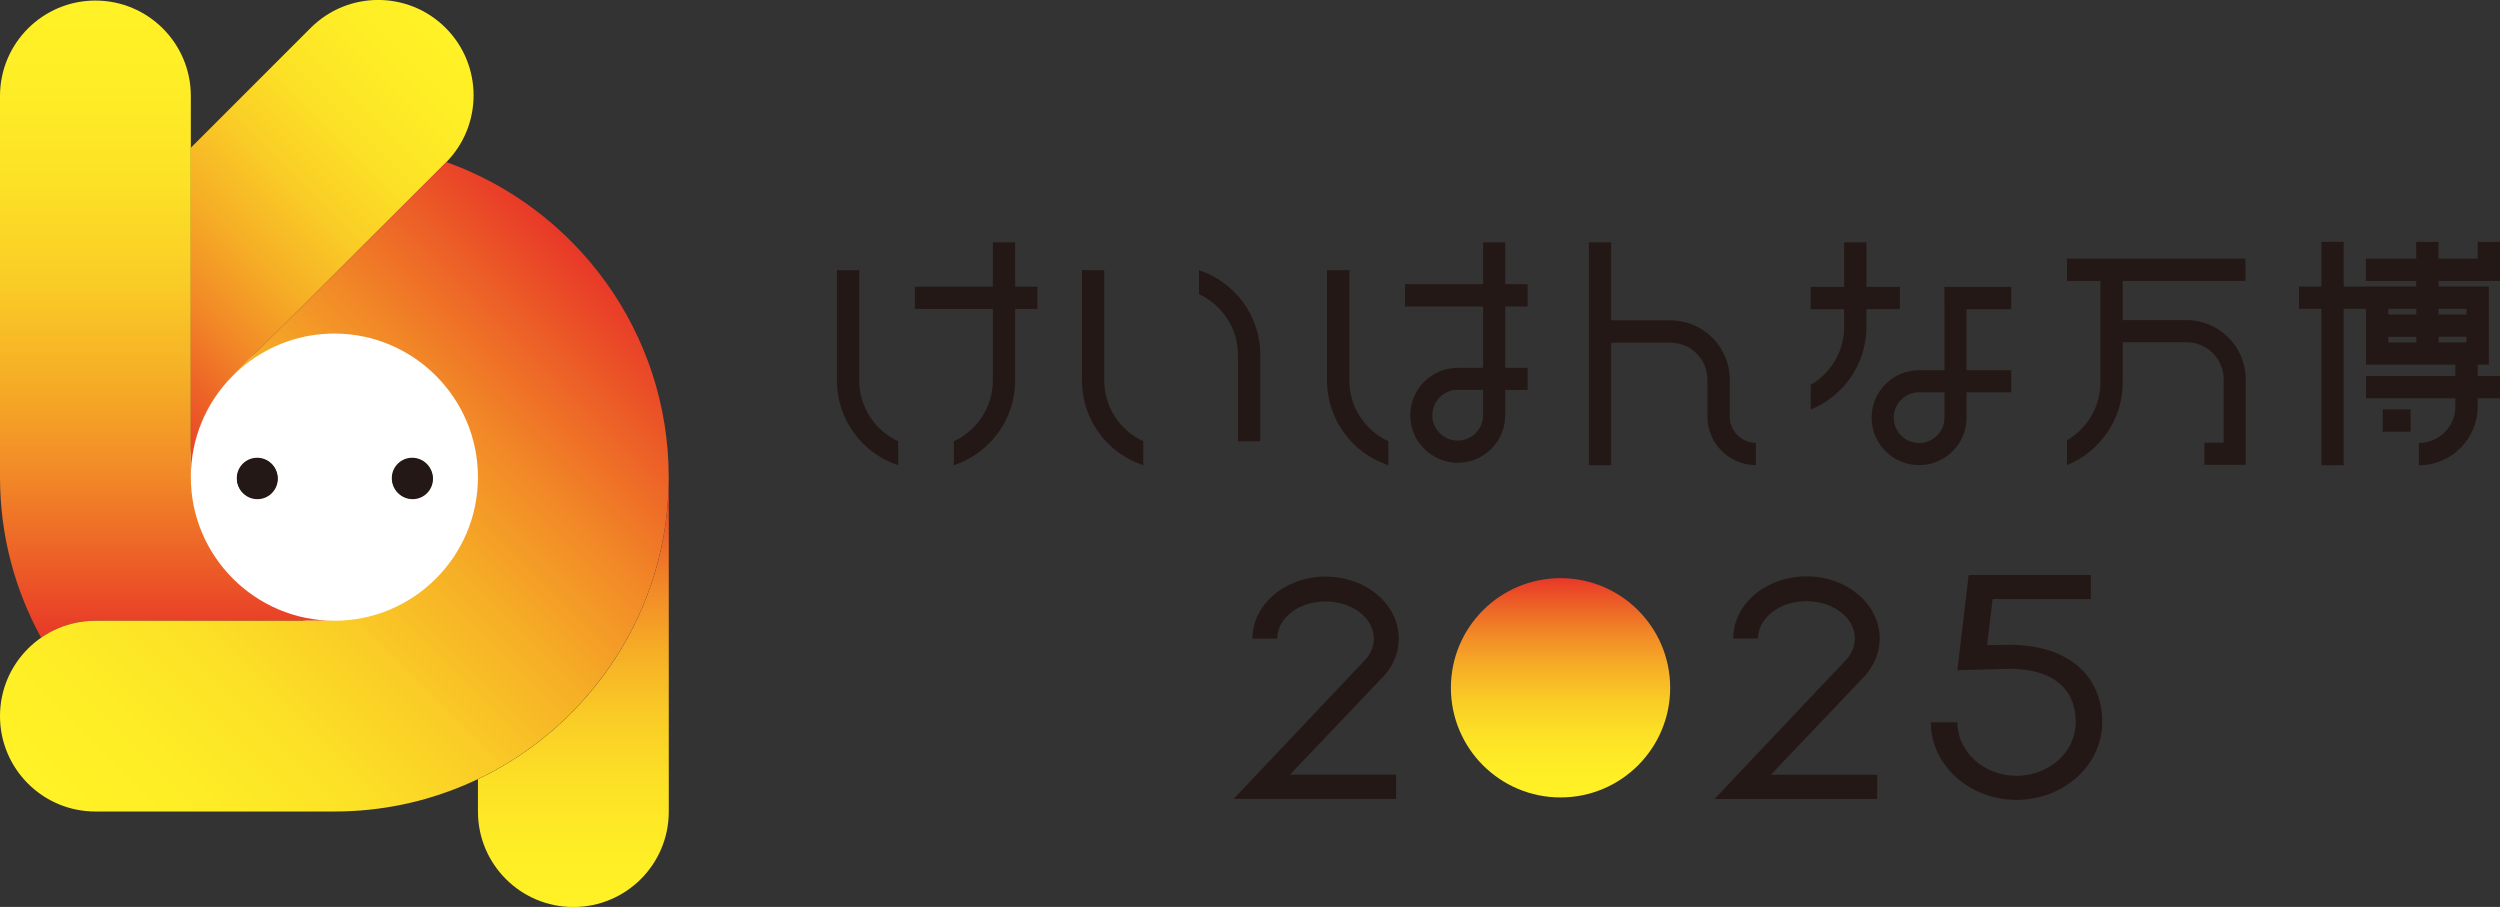 <?xml version="1.0" encoding="UTF-8"?>
<svg xmlns="http://www.w3.org/2000/svg" xmlns:xlink="http://www.w3.org/1999/xlink" id="_レイヤー_2" data-name="レイヤー 2" viewBox="0 0 318.08 115.39">
  <rect x="0" y="0" width="318.08" height="115.39" fill="#333333" stroke="none"/>
  <defs>
    <style>
      .cls-1 {
        fill: url(#_名称未設定グラデーション_2);
      }

      .cls-1, .cls-2, .cls-3, .cls-4, .cls-5, .cls-6, .cls-7 {
        stroke-width: 0px;
      }

      .cls-2 {
        fill: url(#_名称未設定グラデーション_2-4);
      }

      .cls-3 {
        fill: #231815;
      }

      .cls-4 {
        fill: url(#_名称未設定グラデーション_2-3);
      }

      .cls-5 {
        fill: url(#_名称未設定グラデーション_2-2);
      }

      .cls-6 {
        fill: url(#_新規グラデーションスウォッチ_4);
      }

      .cls-7 {
        fill: #fff;
      }
    </style>
    <linearGradient id="_名称未設定グラデーション_2" data-name="名称未設定グラデーション 2" x1="21.27" y1=".07" x2="21.27" y2="81.13" gradientUnits="userSpaceOnUse">
      <stop offset="0" stop-color="#fff226"></stop>
      <stop offset=".14" stop-color="#feed26"></stop>
      <stop offset=".29" stop-color="#fce126"></stop>
      <stop offset=".44" stop-color="#facc26"></stop>
      <stop offset=".59" stop-color="#f6af26"></stop>
      <stop offset=".74" stop-color="#f28a27"></stop>
      <stop offset=".89" stop-color="#ec5c27"></stop>
      <stop offset="1" stop-color="#e83828"></stop>
    </linearGradient>
    <linearGradient id="_名称未設定グラデーション_2-2" data-name="名称未設定グラデーション 2" x1="58.59" y1="5.45" x2="13.8" y2="50.23" xlink:href="#_名称未設定グラデーション_2"></linearGradient>
    <linearGradient id="_名称未設定グラデーション_2-3" data-name="名称未設定グラデーション 2" x1="72.95" y1="115.39" x2="72.95" y2="60.71" xlink:href="#_名称未設定グラデーション_2"></linearGradient>
    <linearGradient id="_名称未設定グラデーション_2-4" data-name="名称未設定グラデーション 2" x1="12.13" y1="108.27" x2="81.19" y2="39.22" xlink:href="#_名称未設定グラデーション_2"></linearGradient>
    <linearGradient id="_新規グラデーションスウォッチ_4" data-name="新規グラデーションスウォッチ 4" x1="198.55" y1="101.47" x2="198.55" y2="73.56" gradientUnits="userSpaceOnUse">
      <stop offset="0" stop-color="#fff226"></stop>
      <stop offset=".14" stop-color="#feed26"></stop>
      <stop offset=".29" stop-color="#fce126"></stop>
      <stop offset=".44" stop-color="#facc26"></stop>
      <stop offset=".59" stop-color="#f6af26"></stop>
      <stop offset=".74" stop-color="#f28a27"></stop>
      <stop offset=".89" stop-color="#ec5c27"></stop>
      <stop offset="1" stop-color="#e83828"></stop>
    </linearGradient>
  </defs>
  <g id="_レイヤー_1-2" data-name="レイヤー 1">
    <circle class="cls-7" cx="42.76" cy="60.71" r="18.46"></circle>
    <circle class="cls-7" cx="42.57" cy="60.71" r="18.64"></circle>
    <g>
      <circle class="cls-3" cx="32.72" cy="60.83" r="2.59"></circle>
      <circle class="cls-3" cx="52.44" cy="60.83" r="2.59"></circle>
      <path class="cls-1" d="m12.14,78.98h30.41c-10.07,0-18.27-8.19-18.27-18.27V12.21C24.28,5.51,18.84.07,12.14.07S0,5.51,0,12.21v48.5c0,7.4,1.9,14.36,5.23,20.42,1.96-1.36,4.34-2.16,6.91-2.16Z"></path>
      <path class="cls-5" d="m24.28,60.71h0c0-4.88,1.9-9.47,5.35-12.92l27.07-27.07c4.74-4.74,4.74-12.43,0-17.17-4.74-4.74-12.43-4.74-17.17,0l-15.25,15.25v41.9Z"></path>
      <path class="cls-4" d="m60.81,99.13v4.13c0,6.7,5.43,12.14,12.14,12.14s12.14-5.43,12.14-12.14v-42.54c0,16.92-9.93,31.57-24.28,38.42Z"></path>
      <path class="cls-2" d="m56.8,20.62l-27.17,27.17c-2.37,2.37-4,5.28-4.8,8.45,2-7.92,9.18-13.8,17.71-13.8,10.07,0,18.27,8.19,18.27,18.27s-8.19,18.27-18.27,18.27H12.14C5.44,78.98,0,84.41,0,91.11s5.43,12.14,12.14,12.14h30.4c23.46,0,42.54-19.09,42.54-42.54,0-18.46-11.82-34.21-28.29-40.09Z"></path>
    </g>
    <circle class="cls-3" cx="32.75" cy="60.92" r="2.59"></circle>
    <circle class="cls-3" cx="52.5" cy="60.92" r="2.59"></circle>
    <circle class="cls-6" cx="198.55" cy="87.51" r="13.95"></circle>
    <g>
      <path class="cls-3" d="m109.32,48.42v-14.04h-2.84v14.04c0,5.01,3.27,9.28,7.8,10.77v-3.05c-2.92-1.35-4.96-4.3-4.96-7.72Z"></path>
      <path class="cls-3" d="m129.16,30.84h-2.84v5.63h-9.92v2.84h9.92v9.11c0,3.42-2.04,6.37-4.96,7.72v3.05c4.52-1.49,7.8-5.75,7.8-10.77v-9.11h2.83v-2.84h-2.83v-5.63Z"></path>
      <path class="cls-3" d="m220.08,53.01v-4.72c0-4.15-3.38-7.53-7.53-7.53h-7.56v-9.92h-2.83v28.35h2.83v-15.59h7.56c2.59,0,4.69,2.11,4.69,4.69v4.72c0,3.4,2.77,6.17,6.17,6.17v-2.84c-1.84,0-3.34-1.5-3.34-3.34Z"></path>
      <path class="cls-3" d="m191.51,30.84h-2.81v5.32h-9.94v2.84h9.94v7.8h-3.23c-3.33,0-6.04,2.71-6.04,6.04s2.71,6.04,6.04,6.04,6.04-2.71,6.04-6.04v-3.23h2.85v-2.81h-2.85v-7.8h2.85v-2.84h-2.85v-5.32Zm-2.81,21.99c0,1.78-1.45,3.23-3.23,3.23s-3.23-1.45-3.23-3.23,1.45-3.23,3.23-3.23h3.23v3.23Z"></path>
      <path class="cls-3" d="m241.72,39.34v-2.84h-4.25v-5.67h-2.84v5.67h-4.25v2.84h4.25v2.27c0,3.14-1.71,5.88-4.25,7.35v3.15c4.15-1.69,7.09-5.76,7.09-10.51v-2.27h4.25Z"></path>
      <path class="cls-3" d="m247.39,39.34h.01v7.76h-3.23c-3.33,0-6.04,2.71-6.04,6.04s2.71,6.04,6.04,6.04,6.04-2.71,6.04-6.04v-3.23h5.68v-2.81h-5.68v-7.76h5.68v-2.84h-8.5v2.84Zm.01,13.8c0,1.78-1.45,3.23-3.23,3.23s-3.23-1.45-3.23-3.23,1.45-3.23,3.23-3.23h3.23v3.23Z"></path>
      <path class="cls-3" d="m140.5,48.42v-14.04h-2.84v14.04c0,5.01,3.27,9.28,7.8,10.77v-3.05c-2.92-1.35-4.96-4.3-4.96-7.72Z"></path>
      <path class="cls-3" d="m152.55,34.38v3.05c2.92,1.35,4.96,4.3,4.96,7.72v10.99h2.84v-10.99c0-5.01-3.27-9.28-7.8-10.77Z"></path>
      <path class="cls-3" d="m171.68,48.42v-14.04h-2.84v14.04c0,5.01,3.27,9.28,7.8,10.77v-3.05c-2.92-1.35-4.96-4.3-4.96-7.72Z"></path>
      <path class="cls-3" d="m278.2,40.73h-8.12v-4.99h15.61v-2.84h-22.71v2.84h4.26v12.91c0,3.15-1.72,5.89-4.26,7.37v3.16c4.16-1.69,7.1-5.77,7.1-10.53v-5.11h8.12c2.6,0,4.72,2.12,4.72,4.72v8.07h-2.45v2.81h5.26v-10.88c0-4.15-3.38-7.53-7.53-7.53Z"></path>
      <polygon class="cls-3" points="301.03 39.29 301.03 36.46 298.19 36.46 298.19 30.77 295.35 30.77 295.35 36.46 292.51 36.46 292.51 39.29 295.35 39.29 295.35 59.19 298.19 59.19 298.19 39.29 301.03 39.29"></polygon>
      <path class="cls-3" d="m318.08,35.74v-2.84h0v-2.13h-2.84v2.13h-4.98v-2.13h-2.84v2.13h-6.4v2.84h6.4v.72h-6.39v9.94h11.37v1.43h-11.37v2.84h11.37v1.05c0,2.56-2.08,4.64-4.64,4.64v2.84c4.12,0,7.48-3.35,7.48-7.48v-1.05h2.84v-2.84h-2.84v-1.43h1.42v-9.94h-6.39v-.72h7.82Zm-14.21,3.55h3.56v.72h-3.56v2.84h3.56v.72h-3.56v-4.27Zm6.39,3.55h3.56v.72h-3.56v-.72Zm3.56-3.55v.72h-3.56v-.72h3.56Z"></path>
      <rect class="cls-3" x="303.16" y="52.09" width="3.55" height="2.84"></rect>
    </g>
    <path class="cls-3" d="m176.02,86.08c1.22-1.33,1.95-3.01,1.95-4.83,0-4.35-4.17-7.89-9.31-7.89s-9.31,3.54-9.31,7.89h3.15c0-2.61,2.76-4.73,6.15-4.73s6.15,2.12,6.15,4.73c0,.99-.4,1.91-1.07,2.66l-13.85,14.65-2.92,3.08h20.67s0-3.08,0-3.08h-13.51s11.88-12.49,11.88-12.49Z"></path>
    <path class="cls-3" d="m255.57,82.04h0l-2.75.04.71-5.86h12.5s0-3.06,0-3.06h-15.55s-1.44,12.12-1.44,12.12l6.59-.19c5.58,0,8.47,2.55,8.47,6.81,0,3.76-3.38,6.81-7.53,6.81-4.15,0-7.53-3.06-7.53-6.81h-3.38c0,5.44,4.89,9.87,10.9,9.87,6.01,0,10.91-4.43,10.91-9.87,0-6-4.39-9.87-11.91-9.87Z"></path>
    <path class="cls-3" d="m237.21,86.06c1.22-1.34,1.95-3.01,1.95-4.83,0-4.35-4.18-7.9-9.32-7.9s-9.32,3.54-9.32,7.9h3.16c0-2.61,2.76-4.74,6.16-4.74,3.4,0,6.16,2.12,6.16,4.74,0,.99-.4,1.91-1.07,2.67l-13.87,14.67-2.92,3.09h20.7s0-3.09,0-3.09h-13.53s11.9-12.51,11.9-12.51Z"></path>
  </g>
</svg>
